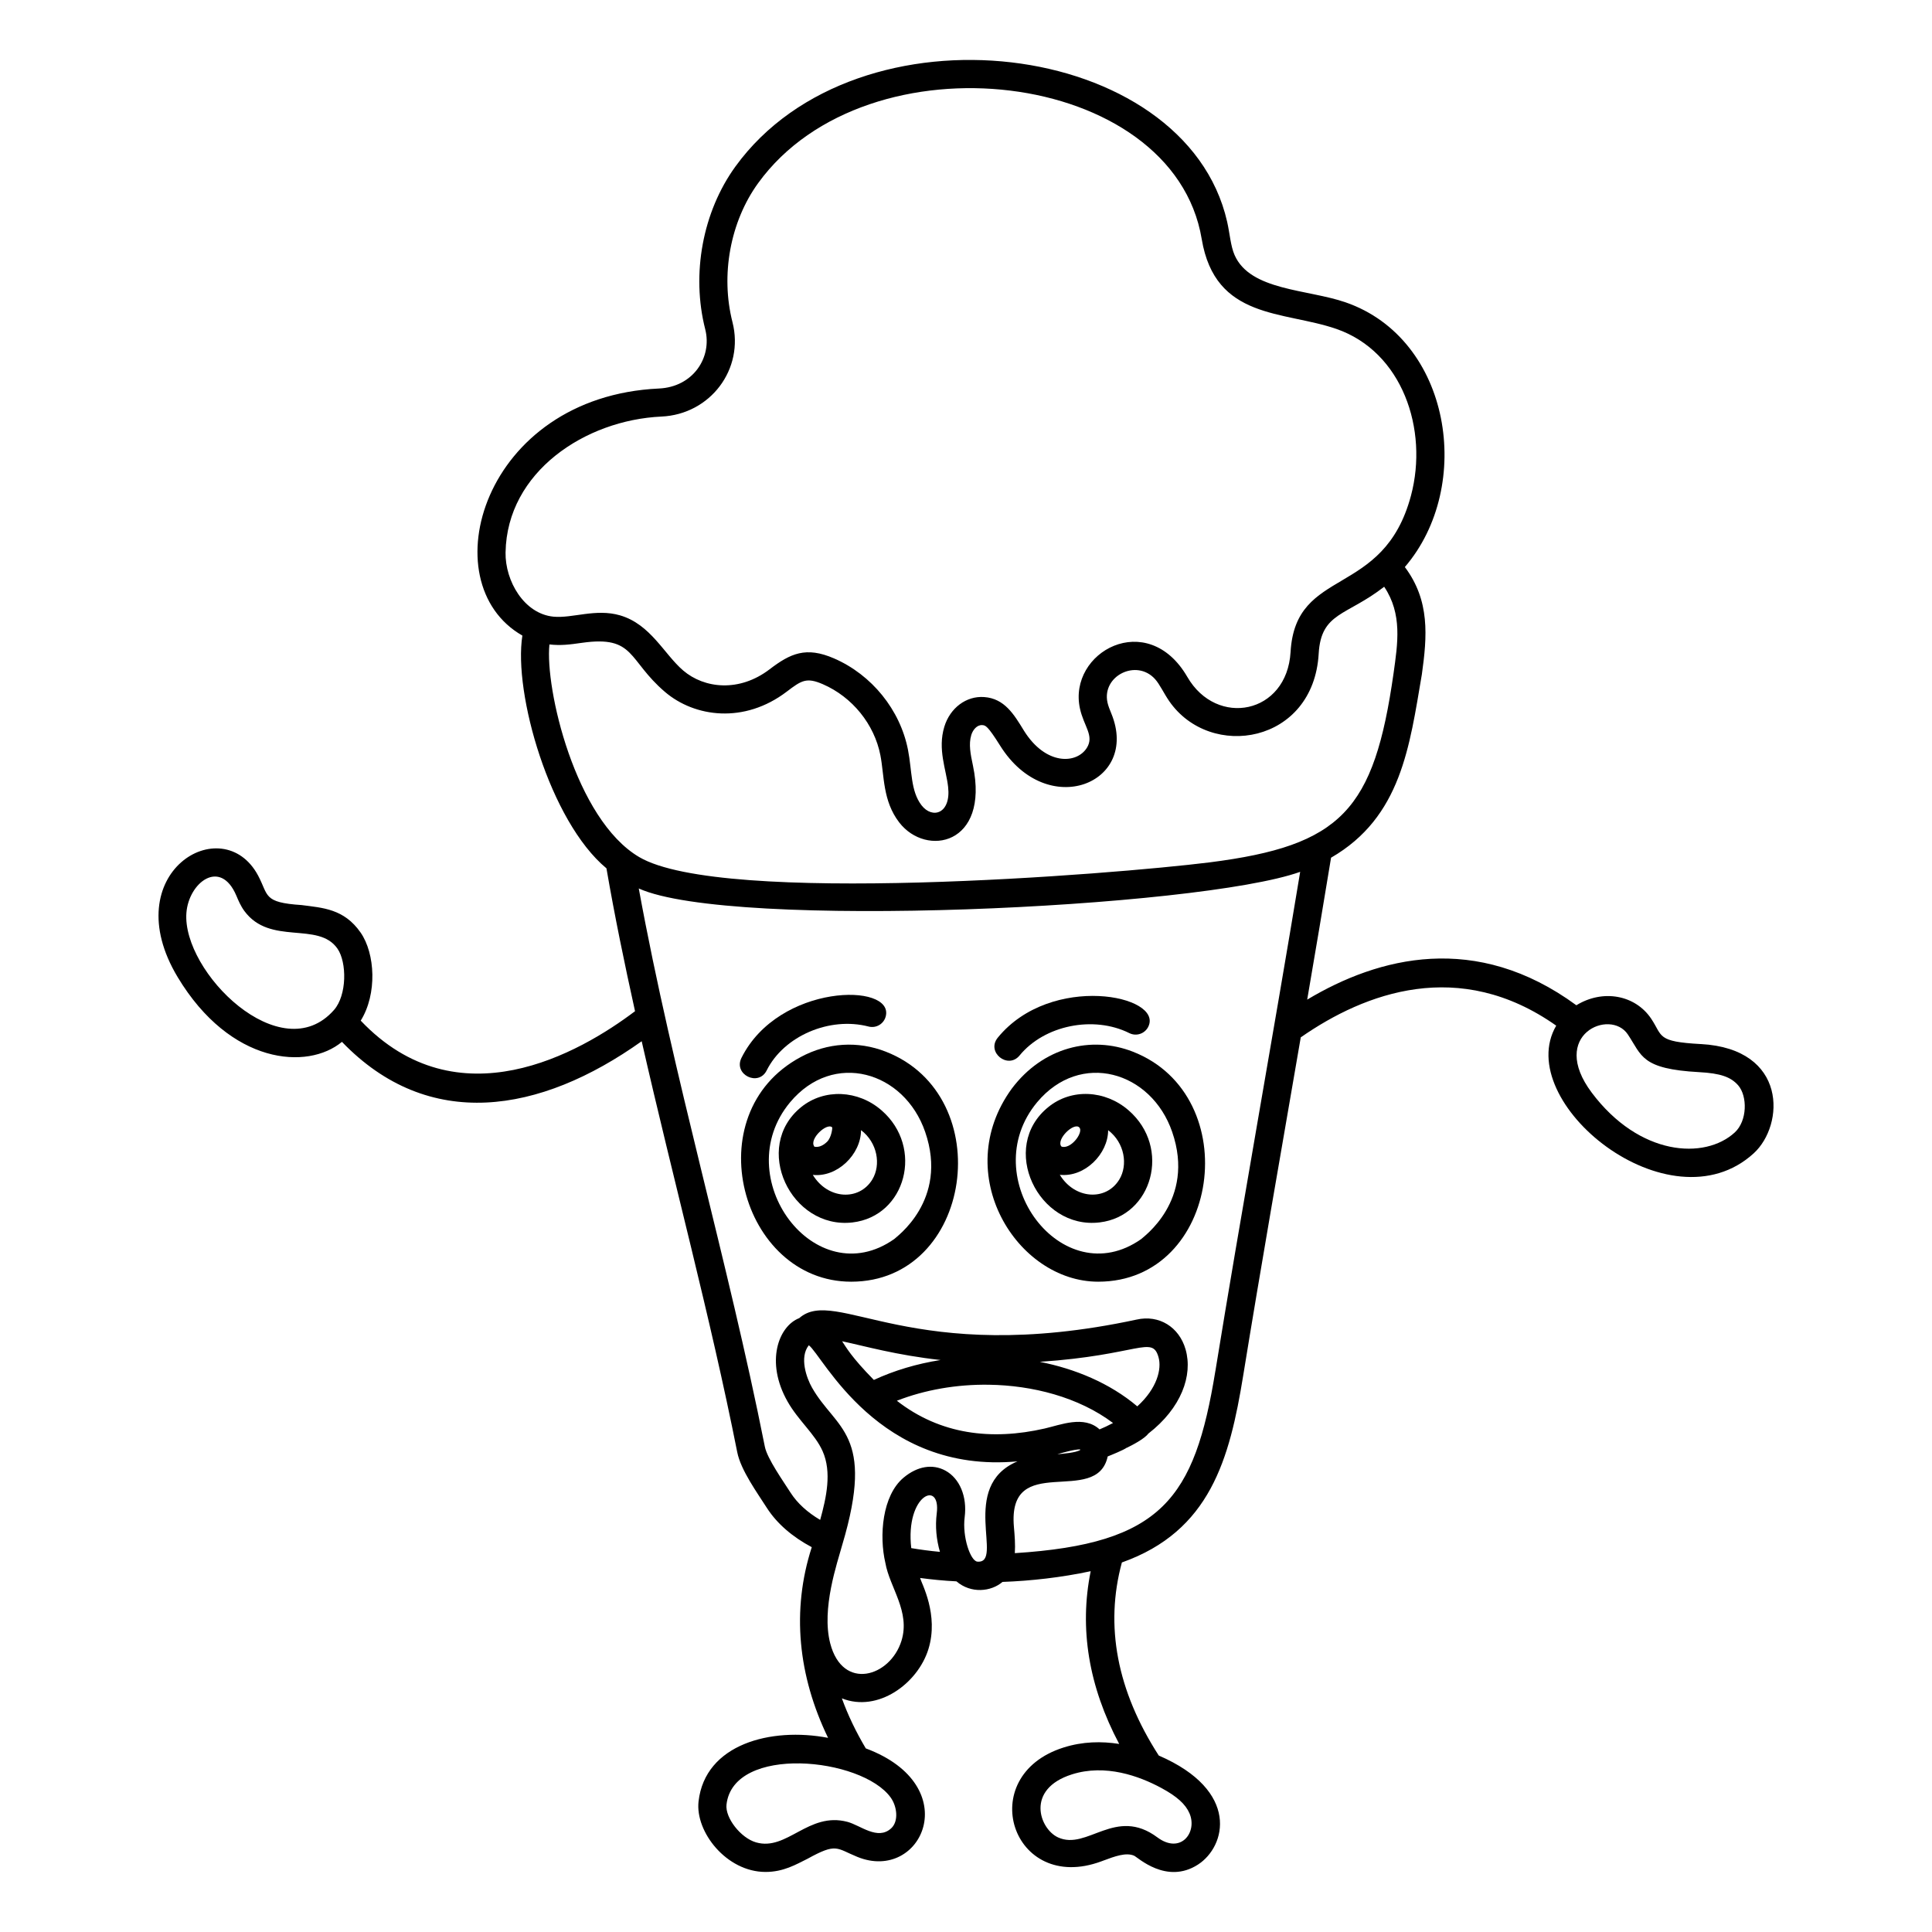<?xml version="1.0" encoding="UTF-8"?>
<!-- Uploaded to: SVG Repo, www.svgrepo.com, Generator: SVG Repo Mixer Tools -->
<svg fill="#000000" width="800px" height="800px" version="1.1" viewBox="144 144 512 512" xmlns="http://www.w3.org/2000/svg">
 <g>
  <path d="m594.73 420.69c-11.738-0.641-10.047-2.074-13.129-6.695-4.231-6.344-12.832-7.91-19.848-3.59-26.598-19.496-52.367-12.836-71.332-1.492 2.18-12.727 4.32-25.379 6.324-37.613 18.633-10.766 20.809-29.586 24.066-48.602 1.398-10.055 2.188-19.492-4.512-28.426 18.426-21.469 12.285-60.465-15.699-70.148-10.145-3.512-25.266-3.066-29.422-12.531-1.059-2.41-1.254-5.66-1.973-8.832-11.031-48.5-97.992-59.25-130.32-14.617-8.664 11.961-11.73 28.473-7.996 43.098 1.914 7.504-3.238 15.32-12.273 15.719-46.715 2.176-60.699 51.492-36.18 65.473-2.418 15.266 7.289 49.242 22.281 61.684 2.18 12.641 4.793 25.281 7.574 37.859-14.645 11.066-46.961 29.598-72.695 2.504 4.398-7.062 3.84-17.777-0.035-23.348-4.387-6.309-10.043-6.547-15.641-7.281-10.285-0.68-8.691-2.527-11.531-7.84-9.434-17.617-37.883-0.613-21.285 26.969 13.934 23.148 34.395 24.699 43.516 17.121 22.973 23.875 52.434 19.055 79.434-0.164 8.496 37.266 18.168 72.867 25.32 108.89 0.945 4.82 5.387 10.895 7.875 14.812 2.676 4.16 6.785 7.672 11.879 10.379-5.426 16.797-3.621 34.113 4.32 50.527-15.168-2.887-32.594 1.664-34.324 16.848-0.918 8.047 7.387 18.691 17.75 18.691 4.754 0 8.051-1.965 11.113-3.484 7.777-4.285 7.578-2.812 13.23-0.504 17.023 6.93 28.855-18.82 2.223-28.758-2.625-4.426-4.742-8.844-6.336-13.258 9.527 3.816 20.094-3.891 22.934-13.039 2.824-9.117-1.859-17.488-2.203-18.863 3.121 0.418 6.328 0.73 9.637 0.898 3.856 3.316 9.199 2.742 12.199 0.148 7.551-0.27 15.652-1.184 23.371-2.84-3.066 15.172-0.543 30.516 7.555 45.777-4.641-0.727-9.648-0.668-14.758 0.953-23.859 7.555-13.664 38.922 10.004 30.172l0.48-0.18c3.117-1.16 6.062-2.254 8.211-1.332 0.973 0.414 8.586 7.738 16.922 2.371 7.492-4.816 11.195-19.586-10.371-28.91-11.074-17.172-14.336-34.367-9.777-51.164 23.414-8.312 28.551-27.41 32.152-49.527 4.621-28.477 9.957-58.891 15.254-89.633 17.051-11.863 42.012-21.207 67.699-3.102-11.797 20.176 30.027 54.234 52.348 33.824 8.188-7.488 9.016-27.695-14.031-28.949zm-401.33-34.777c0.605-7.988 9.004-14.566 13.242-4.539 0.535 1.273 1.141 2.715 2.121 4.051 6.824 9.262 19.57 2.644 24.664 9.969 2.523 3.629 2.535 12.328-0.91 16.254-14.039 16-40.297-10.098-39.117-25.734zm265.83 238.65c2.16 5.031-2.332 10.941-8.504 6.367-11.117-8.289-18.59 3.562-26.336 0-4.941-2.273-8.672-12.793 3.688-16.703 8.852-2.805 17.781 0.414 23.699 3.613 4.117 2.223 6.414 4.293 7.453 6.723zm-181.25-334.19c0.371-21.336 21.125-35.043 41.281-35.977 13-0.578 22.023-12.598 18.855-25.008-3.199-12.535-0.59-26.66 6.809-36.871 28.918-39.922 110.01-30.371 117.54 14.828 3.57 21.445 21.668 18.977 35.688 23.824 17.445 6.039 24.449 26.609 19.773 44.168-7.301 27.398-30.602 18.621-31.914 41.461-0.961 16.484-19.574 20.066-27.359 6.594-10.562-18.223-31.711-6.59-28.457 8.375 1.02 4.703 3.844 7.207 1.828 10.426-2.703 4.312-10.895 4.68-16.648-4.523-2.66-4.356-5.168-8.551-10.547-8.941-4.762-0.355-9.066 2.898-10.578 7.879-1.816 5.992 0.508 11.324 1.008 15.945 0.805 7.051-4.152 8.598-7.043 4.859-2.922-3.789-2.5-9.152-3.59-14.703-2.078-10.59-9.586-19.871-19.59-24.219-7.453-3.238-11.59-1.305-17.059 2.863-8.059 6.168-17.328 5.117-22.914 0.348-5.07-4.328-8.641-12.277-16.762-14.629-6.43-1.867-12.605 0.84-17.637 0.352-7.754-0.762-12.82-9.426-12.688-17.051zm11.625 24.414c3.059 0.332 5.305 0.039 8.602-0.43 14.133-2.008 12.09 4.539 22.016 13.008 7.856 6.711 21 8.52 32.289-0.086 3.914-2.984 5.234-3.832 9.559-1.953 7.789 3.383 13.629 10.59 15.238 18.809 1.059 5.375 0.566 12.082 5.004 17.832 7.144 9.246 23.934 5.949 19.535-15.035-0.641-3.051-1.195-5.688-0.445-8.164 0.406-1.332 1.504-2.699 2.894-2.606 0.871 0.062 1.395 0.109 4.758 5.461 12.48 19.941 37.031 9.988 29.477-8.484-0.434-1.059-0.84-2.055-1.039-2.965-1.531-7.055 7.66-11.652 12.594-6.219 1.258 1.387 2.352 3.809 3.762 5.848 10.934 15.809 38.254 11.25 39.617-12.582 0.637-11.004 7.371-9.934 17.355-17.727 4.852 7.219 3.59 15.012 2.492 22.898-5.176 36.352-13.758 45.695-48.789 50.152-25.402 3.168-129.2 11.52-151.14-1.414-16.965-9.996-24.996-44.75-23.781-56.344zm90.445 305.59c1.695 2.367 2.156 6.301 0.105 8.164-3.582 3.262-8.133-0.828-11.602-1.738-10.328-2.715-15.984 7.82-24.203 5.445-4.051-1.172-8.219-6.508-7.82-10.016 1.809-15.949 35.871-12.531 43.52-1.855zm12.195-75.297c-0.438 3.449-0.094 6.922 0.848 10.18-2.617-0.242-5.144-0.578-7.602-0.992-1.625-14.137 7.902-18.238 6.754-9.188zm7.406 0.945c0.684-5.398-1.316-10.223-5.098-12.289-3.41-1.859-7.453-1.188-11.094 1.859-5.66 4.734-6.516 15.379-4.828 22.594 1.133 6.504 6.672 12.887 4.266 20.641-2.973 9.574-15.574 13.402-18.879 0.688-2.394-9.199 1.906-21.426 3.188-26.117 8.855-29.637-1.727-30.57-8.02-41.676-1.434-2.531-3.402-8-0.844-11.215 3.656 2.629 18.387 34.16 55.293 30.766-15.672 6.613-3.41 27.164-10.617 26.574-1.809-0.145-4.047-6.504-3.367-11.824zm39.316-24.91c-1.387 0.734-2.66 1.32-3.574 1.688-4.121-3.781-10.293-1.203-14.547-0.23-14.062 3.215-27.664 1.621-39.168-7.359 7.348-2.875 15.824-4.379 24.406-4.242 11.434 0.156 23.742 3.258 32.883 10.145zm-8.695 7.016c0.008 0.039 0.004 0.074 0.012 0.113-1.02 0.738-4.762 1.031-6.074 1.141 0.055-0.016 4.812-1.441 6.062-1.254zm15.121-11.43c-7.32-6.191-16.547-9.965-25.84-11.801 26.27-1.773 29.789-7.109 31.465-1.227 0.891 3.117-0.371 8.262-5.625 13.027zm-69.812-7c-6.047-6.148-7.367-8.715-8.418-10.254 6.039 1.285 14.324 3.672 26.098 4.973-6.305 0.988-12.297 2.785-17.68 5.281zm90.5-2.348c-5.508 33.855-14.199 45.77-53.141 48.25 0.152-2.277-0.039-4.672-0.242-6.938-1.785-20.289 21.934-5.176 24.852-18.691 0.938-0.367 4.223-1.707 5.019-2.301l0.012 0.02c1.395-0.664 4.731-2.398 5.723-3.758 8.77-6.785 11.852-15.453 9.891-22.312-1.715-5.996-7.062-9.254-12.984-7.918-59.531 12.777-79.711-8.965-89.402-0.387-5.465 2.113-9.074 11.547-3.113 22.082 2.879 5.094 7.266 8.605 9.301 13.172 2.477 5.57 1.004 12.266-0.645 18.219-3.383-1.992-6.055-4.43-7.824-7.18-1.906-2.996-6.219-9.066-6.84-12.234-9.832-49.508-24.195-97.555-33.41-147.92 24.469 11.047 148.53 5.168 175.28-4.41-7.168 43.402-15.684 90.5-22.473 132.3zm137.63-63.223c-7.934 7.258-25.25 6.273-37.879-10.559-11.52-15.363 4.906-22.414 9.555-15.441 3.769 5.641 3.508 9.164 18.934 10.004 5.57 0.301 8.367 1.254 10.324 3.508 2.457 2.836 2.445 9.398-0.934 12.488z"/>
  <path d="m378.77 422.71c-7.445-2.91-15.457-2.41-22.555 1.406-28.043 15.016-15.84 59.547 13.359 59.547 32.223 0 39.164-49.242 9.195-60.953zm2.207 49.652c-20.945 14.762-44.152-16.355-27.594-36.25 11.484-13.754 30.246-8.223 35.793 7.848 6.301 18.246-7.949 28.027-8.199 28.402z"/>
  <path d="m444.23 422.71c-11.043-4.316-23.848-1.195-32.105 9.797-16.422 22.594 1.352 51.156 22.91 51.156 32.281 0 39.141-49.25 9.195-60.953zm2.207 49.652c-20.891 14.723-44.211-16.285-27.59-36.254 11.473-13.738 30.238-8.234 35.789 7.852 6.305 18.246-7.949 28.027-8.199 28.402z"/>
  <path d="m377.64 438.27c-6.231-5.438-15.18-5.82-21.289-0.906-13.176 10.637-2.75 32.496 13.574 30.594 14.176-1.668 18.977-19.883 7.715-29.688zm-14.461 8.316c-2.062 2.012-3.781 1.207-3.41 1.195-1.371-1.945 3.356-6.316 4.754-5.031 0.125 0.117-0.172 2.691-1.344 3.836zm11.992 9.992c-3.481 5.738-11.785 5.324-15.77-1.223 6.445 0.715 12.77-5.402 12.777-11.859 4.375 3.305 5.34 9.207 2.992 13.082z"/>
  <path d="m421.86 437.35c-13.273 10.652-2.723 32.574 13.566 30.598 13.965-1.66 19.047-19.789 7.684-29.68-6.254-5.453-15.195-5.832-21.25-0.918zm3.883 10.598c-0.391-0.031-0.512-0.172-0.512-0.172-1.328-1.891 3.324-6.383 4.777-5.016 1.184 1.113-1.75 5.387-4.266 5.188zm14.891 8.625c-3.512 5.789-11.832 5.254-15.773-1.238 6.644 0.719 12.793-5.547 12.809-11.828 4.402 3.367 5.277 9.242 2.965 13.066z"/>
  <path d="m347.18 427.67c4.547-9.105 16.656-14.32 26.996-11.629 2 0.52 4.031-0.68 4.551-2.672 2.348-9.02-28.371-8.777-38.227 10.969-2.207 4.422 4.496 7.723 6.68 3.332z"/>
  <path d="m414.21 423.7c6.543-7.996 19.586-10.652 29.082-5.91 1.84 0.918 4.082 0.168 5.004-1.672 4.164-8.352-25.789-14.352-39.863 2.859-3.156 3.859 2.684 8.512 5.777 4.723z"/>
 </g>
</svg>